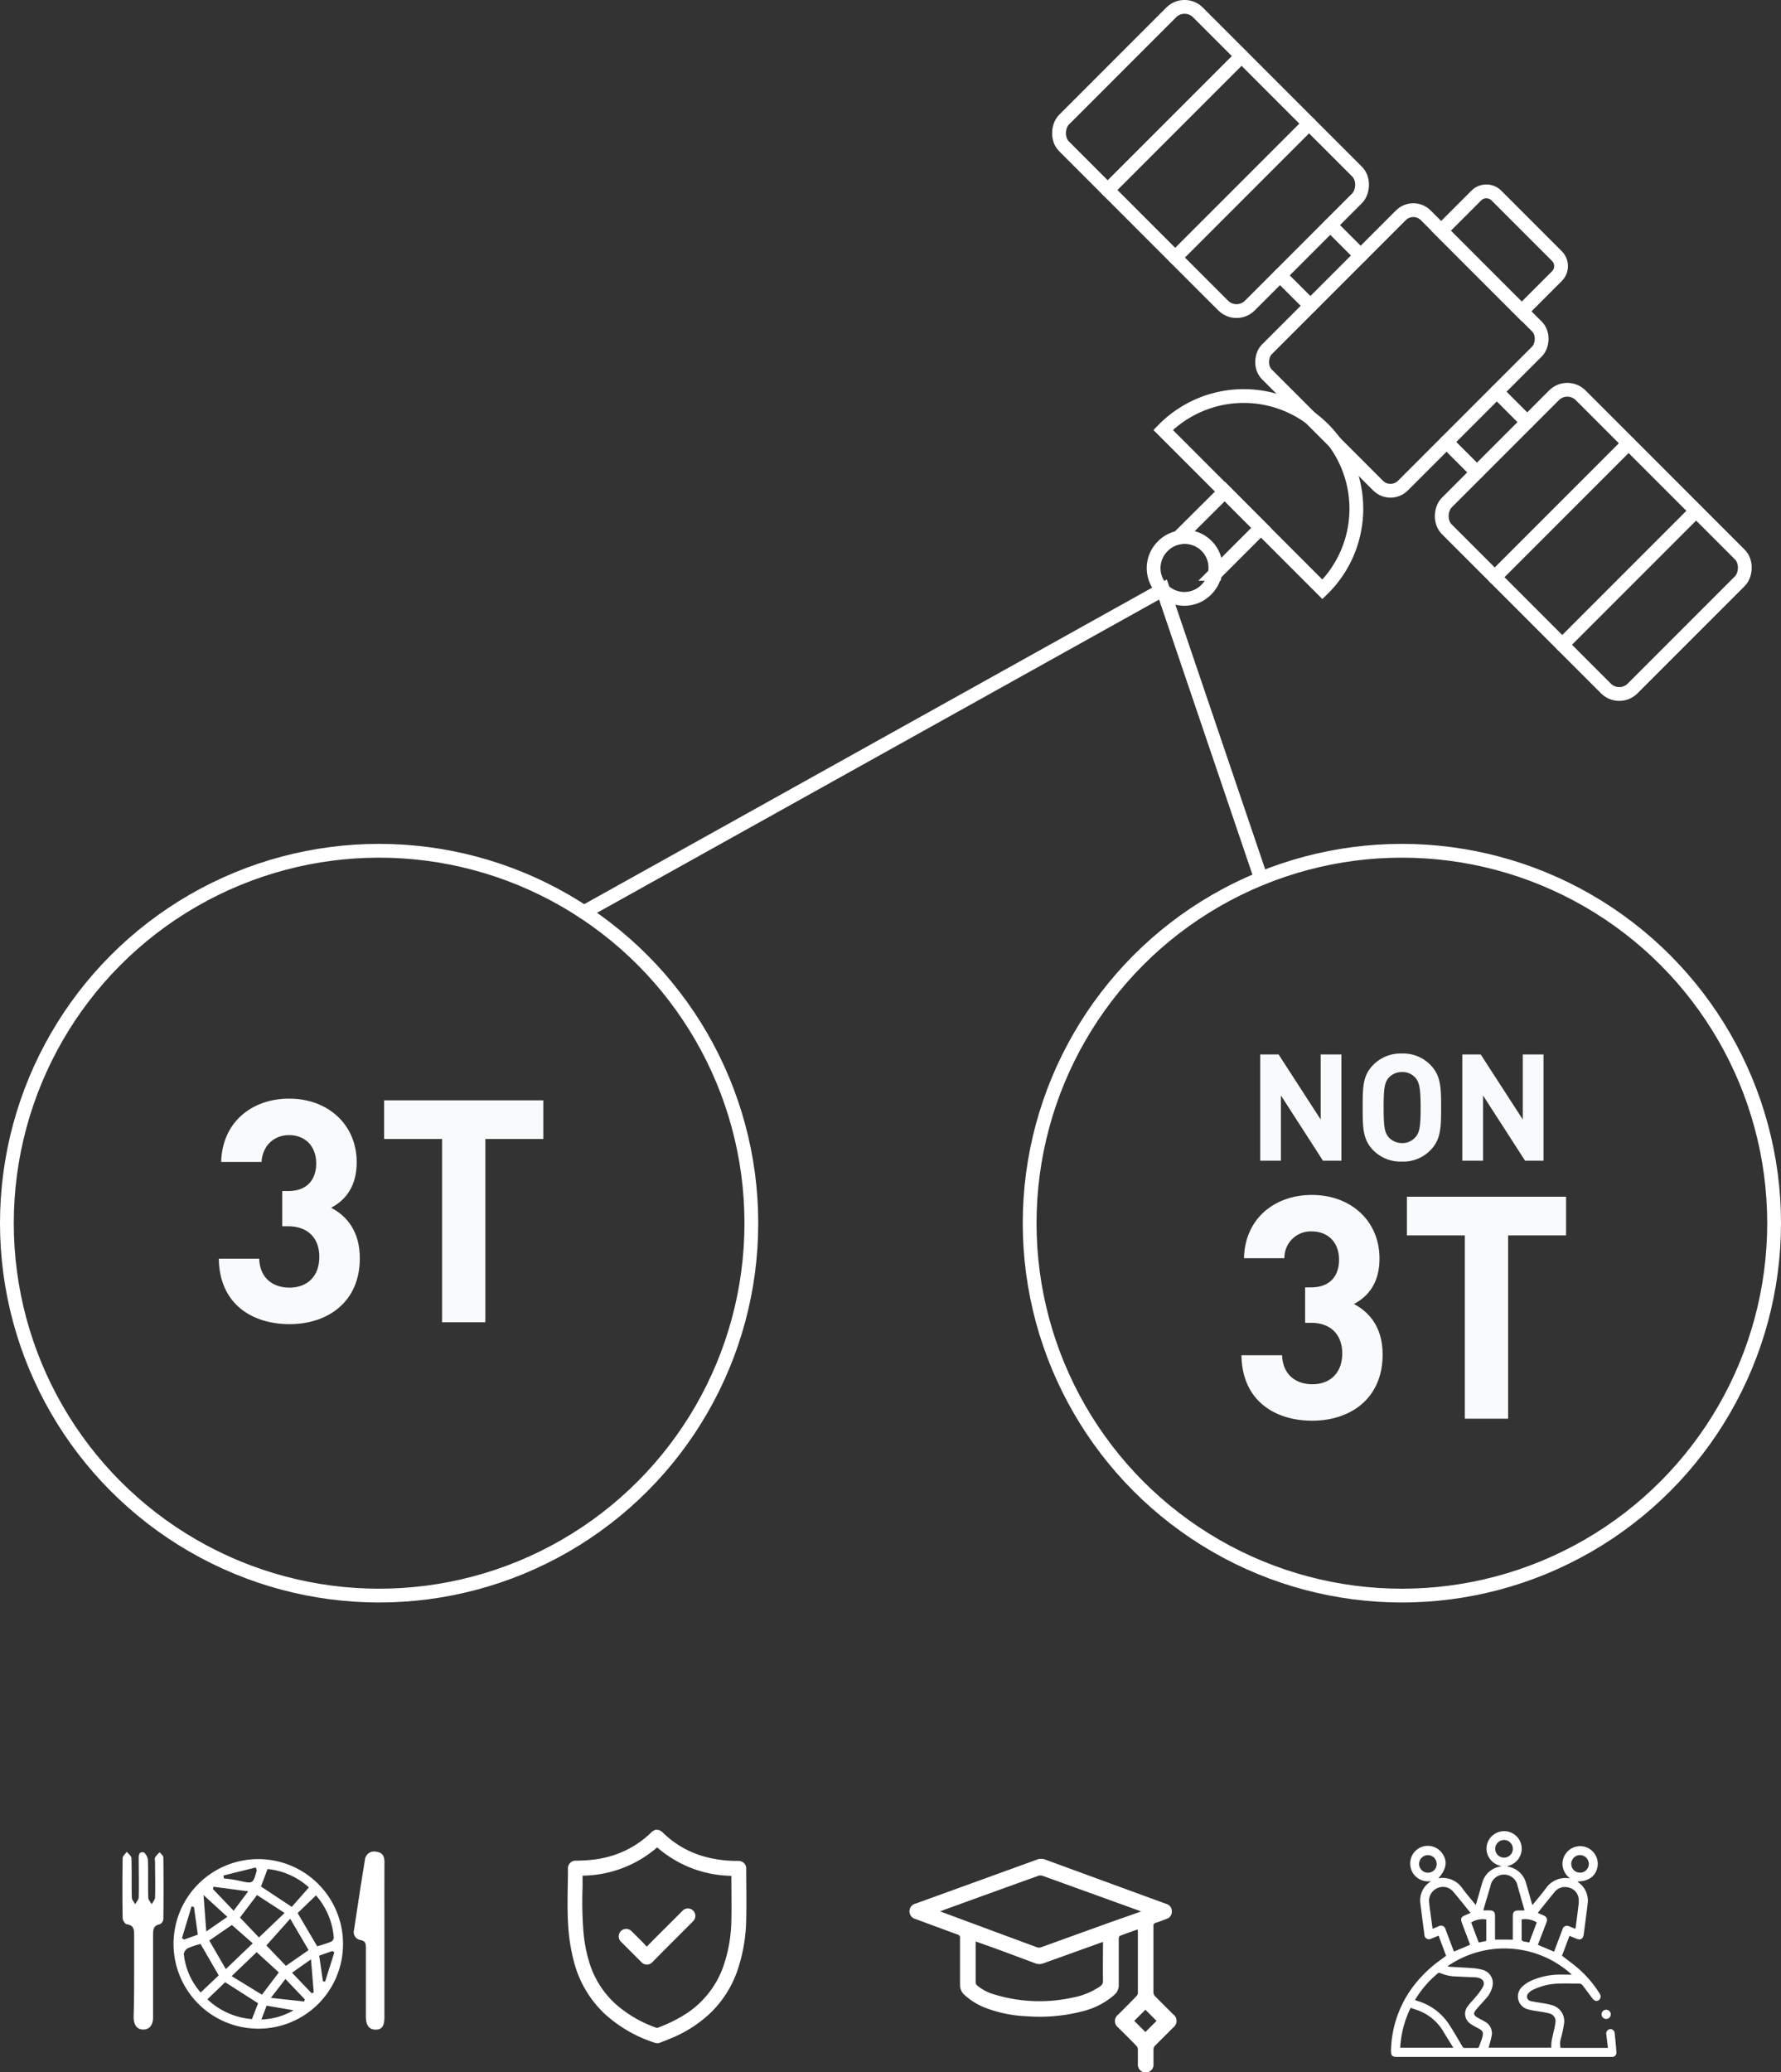 <svg xmlns="http://www.w3.org/2000/svg" id="Layer_1" data-name="Layer 1" viewBox="0 0 387.56 450.69"><rect x="0" y="0" width="387.56" height="450.69" fill="#333333" stroke="none"/><defs><style>.cls-1{fill:none;stroke:#fff;stroke-linecap:round;stroke-miterlimit:10;stroke-width:3px;}.cls-2{fill:#f8fafb;}.cls-3{fill:#fff;}</style></defs><title>nusantara tiga</title><rect class="cls-1" x="284.12" y="51.77" width="41.89" height="48.91" rx="3.83" transform="translate(143.25 -193.39) rotate(45)"></rect><rect class="cls-1" x="234.83" y="13.98" width="57.18" height="41.2" rx="4.1" transform="translate(101.61 -176.14) rotate(45)"></rect><line class="cls-1" x1="270.17" y1="12.2" x2="241.04" y2="41.33"></line><line class="cls-1" x1="284.86" y1="26.89" x2="255.73" y2="56.02"></line><line class="cls-1" x1="289.48" y1="48.96" x2="296.09" y2="55.57"></line><line class="cls-1" x1="278.54" y1="59.9" x2="285.16" y2="66.51"></line><rect class="cls-1" x="318.11" y="97.27" width="57.18" height="41.2" rx="4.1" transform="translate(508.52 446.36) rotate(-135)"></rect><line class="cls-1" x1="369.08" y1="111.11" x2="339.95" y2="140.24"></line><line class="cls-1" x1="354.39" y1="96.42" x2="325.26" y2="125.55"></line><line class="cls-1" x1="332.33" y1="91.81" x2="325.72" y2="85.19"></line><line class="cls-1" x1="321.39" y1="102.74" x2="314.78" y2="96.13"></line><path class="cls-1" d="M318,47.06h18.61a3.09,3.09,0,0,1,3.09,3.09V61a0,0,0,0,1,0,0h-24.8a0,0,0,0,1,0,0V50.15A3.09,3.09,0,0,1,318,47.06Z" transform="translate(134.05 -215.6) rotate(45)"></path><path class="cls-1" d="M287.77,128.18,253.11,93.52a24.51,24.51,0,1,1,34.66,34.66Z"></path><path class="cls-1" d="M262.53,128.22a6.69,6.69,0,1,1-9.46-9.46,6.69,6.69,0,0,1,11.28,6.1A6.68,6.68,0,0,1,262.53,128.22Z"></path><path class="cls-1" d="M274.4,114.81l-10,10a6.69,6.69,0,0,0-7.92-7.92l10.05-10Z"></path><path class="cls-2" d="M63,288c-7.87,0-15.25-4.14-15.39-14.24H56.4c.14,4.34,3.12,6.3,6.58,6.3,3.8,0,6.51-2.37,6.51-6.71,0-4-2.44-6.64-6.78-6.64H61.42v-7.66h1.29c4.27,0,6.1-2.65,6.1-6,0-4.06-2.71-6.17-5.9-6.17s-5.76,2.17-6,5.84H48.13c.21-8.62,6.65-13.77,14.78-13.77,8.54,0,14.71,5.7,14.71,13.83,0,5.22-2.37,8.21-5.56,9.9,3.46,1.83,6.24,5.15,6.24,11C78.3,283.25,71.25,288,63,288Z"></path><path class="cls-2" d="M105.62,247.73v39.86H96.2V247.73H83.59v-8.41h34.64v8.41Z"></path><circle class="cls-1" cx="82.5" cy="266.04" r="81"></circle><path class="cls-2" d="M285.54,309c-7.86,0-15.25-4.14-15.39-14.24H279c.13,4.34,3.12,6.31,6.57,6.31,3.8,0,6.51-2.38,6.51-6.71,0-4-2.44-6.65-6.78-6.65H284V280h1.29c4.27,0,6.1-2.64,6.1-6,0-4.07-2.71-6.17-5.89-6.17a5.73,5.73,0,0,0-6,5.83H270.7c.2-8.61,6.64-13.76,14.78-13.76,8.54,0,14.71,5.69,14.71,13.83,0,5.22-2.37,8.2-5.56,9.89,3.46,1.83,6.24,5.16,6.24,11C300.87,304.22,293.82,309,285.54,309Z"></path><path class="cls-2" d="M328.18,268.7v39.86h-9.42V268.7H306.15v-8.41h34.64v8.41Z"></path><path class="cls-2" d="M287.89,252.45l-9.15-14.19v14.19h-4.51V229.34h4l9.16,14.15V229.34h4.51v23.11Z"></path><path class="cls-2" d="M311.23,250.21a8.22,8.22,0,0,1-6.17,2.43,8.3,8.3,0,0,1-6.2-2.43c-2.3-2.31-2.33-4.9-2.33-9.32s0-7,2.33-9.31a8.31,8.31,0,0,1,6.2-2.44,8.22,8.22,0,0,1,6.17,2.44c2.3,2.3,2.37,4.9,2.37,9.31S313.53,247.9,311.23,250.21ZM308,234.4a3.73,3.73,0,0,0-2.89-1.23,3.86,3.86,0,0,0-2.92,1.23c-.84,1-1.1,2.08-1.1,6.49s.26,5.49,1.1,6.46a3.89,3.89,0,0,0,2.92,1.27,3.76,3.76,0,0,0,2.89-1.27c.85-1,1.14-2,1.14-6.46S308.8,235.38,308,234.4Z"></path><path class="cls-2" d="M331.87,252.45l-9.15-14.19v14.19h-4.51V229.34h4l9.16,14.15V229.34h4.51v23.11Z"></path><circle class="cls-1" cx="305.06" cy="266.04" r="81"></circle><polyline class="cls-1" points="127.07 198.4 253.07 128.22 274.4 191.05"></polyline><path class="cls-3" d="M56.09,441.23a18.44,18.44,0,1,1,18.55-18A18.39,18.39,0,0,1,56.09,441.23Zm12.68-29-4,3.86c1.47,2.5,2.85,4.85,4.26,7.23,1-.31,2-.59,3-1a1.14,1.14,0,0,0,.61-.85A15.86,15.86,0,0,0,68.77,412.25ZM57,433.84,60.68,429l-4.83-4.41-5.44,5.21Zm-8-2.71-3.87,3.71a15.89,15.89,0,0,0,9.7,4.31l1.33-3.45Zm18.22-20.62a15.68,15.68,0,0,0-9-4l-1.43,3.8,6.7,4.43Zm-9.25,12.62,4.25,4.44,4.93-3.43-4-6.82Zm-7.51-4.45-4.92,3.38,3.6,6.21,5.86-5.6Zm-6.82,4.12a18.26,18.26,0,0,0-2.73.92A1.72,1.72,0,0,0,40,425a15,15,0,0,0,3.67,8.36l3.92-3.72Zm18.29-6.73-6-3.9-3.71,4.89,4.13,4.33Zm-12.46.84-5.18-4.74.6,7.92Zm1.37-1.33,3.18-4.22-7.57-1-.12.49ZM66.2,435.32l.12-.47-4.21-4.42-3.17,4.1Zm-2.65-6.26,4.28,4.48.44-.2-.6-7.18ZM48.62,407.92l.1.63c.54.07,1.09.11,1.63.2s1.23.2,1.84.34c2.87.63,2.87.63,3.68-2.26,0-.08-.06-.19-.21-.66Zm-6.41,6.87-.52-.17-2.09,6.9.45.33,3-1.07Zm14.67,24.44a14.69,14.69,0,0,0,7-2l-5.86-1Zm15.88-14.61-.45-.27-2.85,1,.81,5.56.46.11Z"></path><path class="cls-3" d="M29.19,429.65c0-3,0-5.92,0-8.89,0-1.13-.12-2-1.56-2.23-.38,0-.93-.85-.94-1.31q-.11-6.54,0-13.09c0-.46.59-.91.91-1.37.36.46,1,.92,1,1.39.1,2.86,0,5.72.09,8.57,0,.49.48,1,.74,1.44.26-.5.73-1,.75-1.49.07-2.75,0-5.51,0-8.26,0-.73-.06-1.68,1-1.54.4.05.93,1,1,1.58.1,2.75,0,5.5.08,8.26,0,.49.49,1,.75,1.46.25-.49.72-1,.73-1.46.08-2.55,0-5.09,0-7.64,0-.36-.12-.8,0-1.07a6.11,6.11,0,0,1,1-1.14c.28.37.8.74.81,1.12q.08,6.69,0,13.4a1.45,1.45,0,0,1-.75,1.14c-1.41.25-1.49,1.18-1.49,2.3,0,5.61,0,11.22,0,16.84,0,.36,0,.72,0,1.09,0,1.72-.8,2.68-2.15,2.67s-2.07-1-2.08-2.73C29.17,435.68,29.19,432.66,29.19,429.65Z"></path><path class="cls-3" d="M83.65,422.2v16.53c0,1.94-.55,2.72-1.93,2.71s-2.1-.92-2.1-2.84c0-4.94,0-9.87,0-14.81,0-1,0-1.64-1.28-1.85a1.75,1.75,0,0,1-1.3-2.19c.77-5.08,1.53-10.16,2.37-15.23a2,2,0,0,1,2.51-1.76c1.35.16,1.75,1,1.74,2.3C83.63,410.77,83.65,416.49,83.65,422.2Z"></path><path class="cls-3" d="M143.27,398a2.54,2.54,0,0,1,1.08.69,20.86,20.86,0,0,0,9.91,5.36,26.74,26.74,0,0,0,6.3.69,1.79,1.79,0,0,1,1.22.37,1.61,1.61,0,0,1,.6,1.3c0,3.71.09,7.42,0,11.13a36.22,36.22,0,0,1-1.66,10.27,23.47,23.47,0,0,1-6.46,10.32,27.56,27.56,0,0,1-7.92,5.06c-.89.38-1.81.73-2.71,1.09a1.68,1.68,0,0,1-1.19,0,29.49,29.49,0,0,1-11-6.41,23.77,23.77,0,0,1-6.59-11.38,39.57,39.57,0,0,1-1.17-7.17c-.3-4-.13-8-.09-12,0-.3,0-.6,0-.9a1.65,1.65,0,0,1,1.73-1.73c1.1,0,2.21-.07,3.3-.17a22.44,22.44,0,0,0,5.88-1.36,20.81,20.81,0,0,0,7.12-4.52,2.49,2.49,0,0,1,1.09-.68Zm-.29,3.82a25.19,25.19,0,0,1-16.21,6.13c0,.88,0,1.7,0,2.52a84,84,0,0,0,.19,9.65,31.71,31.71,0,0,0,1.23,6.54,20.13,20.13,0,0,0,5.95,9.37,26.77,26.77,0,0,0,8.69,5,.44.44,0,0,0,.3,0,32.2,32.2,0,0,0,5.18-2.44,20.38,20.38,0,0,0,9.09-10.9,31.94,31.94,0,0,0,1.75-10.15c.07-3.09,0-6.18,0-9.28,0-.07,0-.15,0-.27A25.1,25.1,0,0,1,143,401.79Z"></path><path class="cls-3" d="M140.73,423.4l1.42-1.45,6.36-6.35a1.62,1.62,0,1,1,2.31,2.27q-3.24,3.25-6.5,6.5L142,426.73a1.62,1.62,0,0,1-2.46,0l-4.41-4.41a1.62,1.62,0,0,1,2.26-2.33c.85.83,1.68,1.67,2.51,2.5Z"></path><path class="cls-3" d="M247.56,419.64c-1.33.48-2.61.92-3.87,1.41-.14.06-.24.4-.24.61,0,3.34,0,6.69,0,10a2.75,2.75,0,0,1-.94,2.2,16.23,16.23,0,0,1-6.49,3.47,37,37,0,0,1-12.57,1.2,28.21,28.21,0,0,1-8.85-1.77,14.33,14.33,0,0,1-4.75-2.9,2.82,2.82,0,0,1-.94-2.21c0-3.38,0-6.76,0-10.15a.66.66,0,0,0-.5-.73q-4.58-1.67-9.14-3.37a1.73,1.73,0,0,1,0-3.38l26.4-9.57a2.48,2.48,0,0,1,1.76,0L253,413.81c.32.11.65.22,1,.36a1.62,1.62,0,0,1,1,1.6A1.58,1.58,0,0,1,254,417.3q-1.26.49-2.55.93a.57.57,0,0,0-.45.65c0,4.84,0,9.67,0,14.51a1.23,1.23,0,0,0,.31.73c1.31,1.34,2.64,2.65,4,4a1.77,1.77,0,0,1,0,2.85c-1.32,1.32-2.65,2.64-4,4a1.14,1.14,0,0,0-.3.72c0,1.06,0,2.12,0,3.18a1.71,1.71,0,1,1-3.4,0c0-1,0-2.07,0-3.11a1.38,1.38,0,0,0-.35-.83c-1.28-1.33-2.61-2.62-3.91-3.93a1.76,1.76,0,0,1,0-2.85c1.32-1.33,2.65-2.64,3.95-4a1,1,0,0,0,.31-.67q0-6.75,0-13.49C247.59,419.88,247.57,419.81,247.56,419.64Zm.75-3.9-.45-.18-21-7.58a1.49,1.49,0,0,0-.91,0q-9.58,3.44-19.16,6.92c-.71.25-1.41.52-2.21.82l.53.2q10.25,3.8,20.48,7.59a1.34,1.34,0,0,0,1,0l14.75-5.32Zm-36,6.52c0,3.08,0,6,0,9a.94.94,0,0,0,.35.59,9.91,9.91,0,0,0,3.52,1.88,33.68,33.68,0,0,0,17.34.72,15.57,15.57,0,0,0,5.78-2.36,1.41,1.41,0,0,0,.72-1.33c-.05-2.57,0-5.14,0-7.71,0-.21,0-.43,0-.69l-.61.21L227.1,427a2.49,2.49,0,0,1-1.86,0c-2.79-1.05-5.59-2.08-8.38-3.12Zm39.36,17.28-2.42-2.43-2.43,2.42,2.43,2.43Z"></path><path class="cls-3" d="M314.68,425.38,313.05,421c-.54.22-1.05.44-1.57.64a1,1,0,0,1-1.52-.85c-.29-2.23-.59-4.46-.86-6.69a4.83,4.83,0,0,1,2-4.73l.26-.23a3.9,3.9,0,0,1-3-.77,3.79,3.79,0,0,1-1.46-2.6,3.83,3.83,0,0,1,7-2.58c1.14,1.66.85,3.38-.91,5.34a5.16,5.16,0,0,1,5.25,2.21c.91,1.21,1.89,2.36,2.9,3.6.06-.21.12-.37.16-.52.41-1.41.81-2.82,1.22-4.23a4.87,4.87,0,0,1,3.93-3.62l.29-.1a4,4,0,0,1-2.66-1.76,3.72,3.72,0,0,1-.48-3,3.84,3.84,0,0,1,7.53.65,3.9,3.9,0,0,1-3.18,4.12.79.79,0,0,0,.25.12,4.87,4.87,0,0,1,3.89,3.61c.46,1.55.89,3.12,1.36,4.74l.3-.34c.89-1.1,1.8-2.17,2.64-3.29a5.18,5.18,0,0,1,5.29-2.16,4,4,0,0,1-1.63-2.65,3.78,3.78,0,0,1,.77-2.88,3.83,3.83,0,0,1,6.77,3.18c-.43,1.92-2,3-4.33,3,.12.11.21.2.3.27a4.85,4.85,0,0,1,1.92,4.63c-.26,2.2-.56,4.4-.85,6.6-.13,1-.67,1.33-1.64.94l-1.46-.61-1.62,4.32c1.18.93,2.36,1.77,3.46,2.71a24.26,24.26,0,0,1,4.74,5.56,1,1,0,0,1,0,1.2.86.86,0,0,1-1,.31,1.73,1.73,0,0,1-.63-.55c-.73-.95-1.42-1.92-2.16-2.86a.92.92,0,0,0-.63-.3c-1.48,0-3-.07-4.45,0a13.51,13.51,0,0,0-5.68,1.36,3.26,3.26,0,0,0-1,.77,1,1,0,0,0,.5,1.66c1,.23,1.95.33,2.92.51a13,13,0,0,1,1.77.4,3.59,3.59,0,0,1,2.6,4,29.53,29.53,0,0,1-.64,3.08,4.1,4.1,0,0,0-.12,2.2H349.9c-.11-.91-.22-1.8-.33-2.69,0-.12,0-.22-.05-.33a1,1,0,0,1,.83-1.06.93.93,0,0,1,1,.77c.16,1.42.3,2.85.4,4.28a.92.92,0,0,1-1,1h-46.7c-1.1,0-1.39-.28-1.36-1.39a24.08,24.08,0,0,1,6.06-15.45,28.25,28.25,0,0,1,2.75-2.72C312.54,426.92,313.6,426.2,314.68,425.38Zm27.37,4.11A21.73,21.73,0,0,0,315,427.65a3.06,3.06,0,0,0,.48.12c1.62.1,3.24.16,4.86.29a11.54,11.54,0,0,1,2.35.39,3,3,0,0,1,2.09,3.52,5.73,5.73,0,0,1-1.4,2.68c-.71.83-1.47,1.6-2.16,2.44s-.55,1.24.34,1.75c.53.3,1.08.56,1.59.88a2.84,2.84,0,0,1,1.42,3.22c-.17.82-.42,1.62-.63,2.42h13.63c0-.5,0-1,.08-1.46s.19-.93.29-1.4c.18-.84.42-1.67.52-2.52a1.73,1.73,0,0,0-1.4-2.08c-.41-.12-.83-.19-1.25-.27-1.1-.2-2.22-.3-3.29-.6a2.88,2.88,0,0,1-1.19-5,7,7,0,0,1,1.6-1.11,15.56,15.56,0,0,1,6.29-1.45C340.1,429.46,341,429.49,342.05,429.49ZM307.91,435l.52.19a12.45,12.45,0,0,1,6.95,5.19c1,1.54,1.89,3.1,2.81,4.66a.65.65,0,0,0,.67.39q1.25,0,2.49,0a.46.46,0,0,0,.53-.35c.23-.68.51-1.34.69-2,.28-1.08.1-1.4-.88-1.93a13.41,13.41,0,0,1-1.61-.92,2.61,2.61,0,0,1-.67-3.89c.54-.75,1.21-1.4,1.8-2.12a12.91,12.91,0,0,0,1.44-2c.55-1,.13-1.8-1-2.07a3.69,3.69,0,0,0-.46-.08c-1.44-.06-2.87-.11-4.31-.19a9.19,9.19,0,0,1-3.53-.77.58.58,0,0,0-.48.08c-.64.56-1.27,1.13-1.85,1.73A22.28,22.28,0,0,0,307.91,435Zm34.89-15.49c0-.15.07-.24.08-.33.2-1.52.41-3,.58-4.56a6.4,6.4,0,0,0,.05-1.8,2.79,2.79,0,0,0-2.23-2.3,2.86,2.86,0,0,0-3,1c-1.19,1.44-2.35,2.9-3.52,4.36,0,.05-.07.12-.12.19.49.21,1,.39,1.4.6a1,1,0,0,1,.55,1.26c-.08.27-.2.54-.3.8L334.65,423l3.52,1.48c.08-.2.15-.39.23-.58.54-1.43,1.07-2.86,1.62-4.29a1,1,0,0,1,1.44-.64Zm-31.06,0,1.31-.54a1,1,0,0,1,1.51.65l1.53,4.07c.1.26.21.52.31.77l3.51-1.48-.16-.42-1.65-4.39c-.31-.84-.14-1.24.67-1.59l1.24-.52c-1.32-1.61-2.57-3.23-3.91-4.77a2.91,2.91,0,0,0-3.36-.61,3,3,0,0,0-1.76,2.92c.07.89.21,1.78.32,2.66C311.44,417.31,311.58,418.36,311.74,419.5Zm17.46,2.36v-5.11c0-.92.32-1.24,1.23-1.24h1.31c-.05-.2-.08-.33-.12-.47-.46-1.61-.91-3.22-1.37-4.82a3,3,0,0,0-5.92,0L323,414.71c-.07.25-.13.5-.21.8h1.35c.85,0,1.19.33,1.19,1.18v5.17Zm-12.95,23.5c-.74-1.2-1.45-2.32-2.14-3.47a10.69,10.69,0,0,0-6.07-4.83l-1.07-.37a22.18,22.18,0,0,0-2.27,8.67Zm7.18-23.22v-4.67a4.65,4.65,0,0,0-3.29.66l1.64,4.35Zm7.69-4.67c0,1.48,0,2.93,0,4.38a.46.46,0,0,0,.26.34c.45.12.9.18,1.39.28l1.64-4.35A4.65,4.65,0,0,0,331.12,417.47Zm-5.75-15.4a1.92,1.92,0,1,0,1.94-1.89A1.93,1.93,0,0,0,325.37,402.07Zm18.44,5.22a1.9,1.9,0,0,0,1.93-1.9,1.94,1.94,0,0,0-1.92-1.92,1.91,1.91,0,0,0-1.9,1.89A1.88,1.88,0,0,0,343.81,407.29Zm-31.18-1.89a1.91,1.91,0,1,0-1.92,1.9A1.88,1.88,0,0,0,312.63,405.4Z"></path><path class="cls-3" d="M349.22,439.07a1,1,0,0,1,0-1.91,1,1,0,1,1,0,1.91Z"></path></svg>